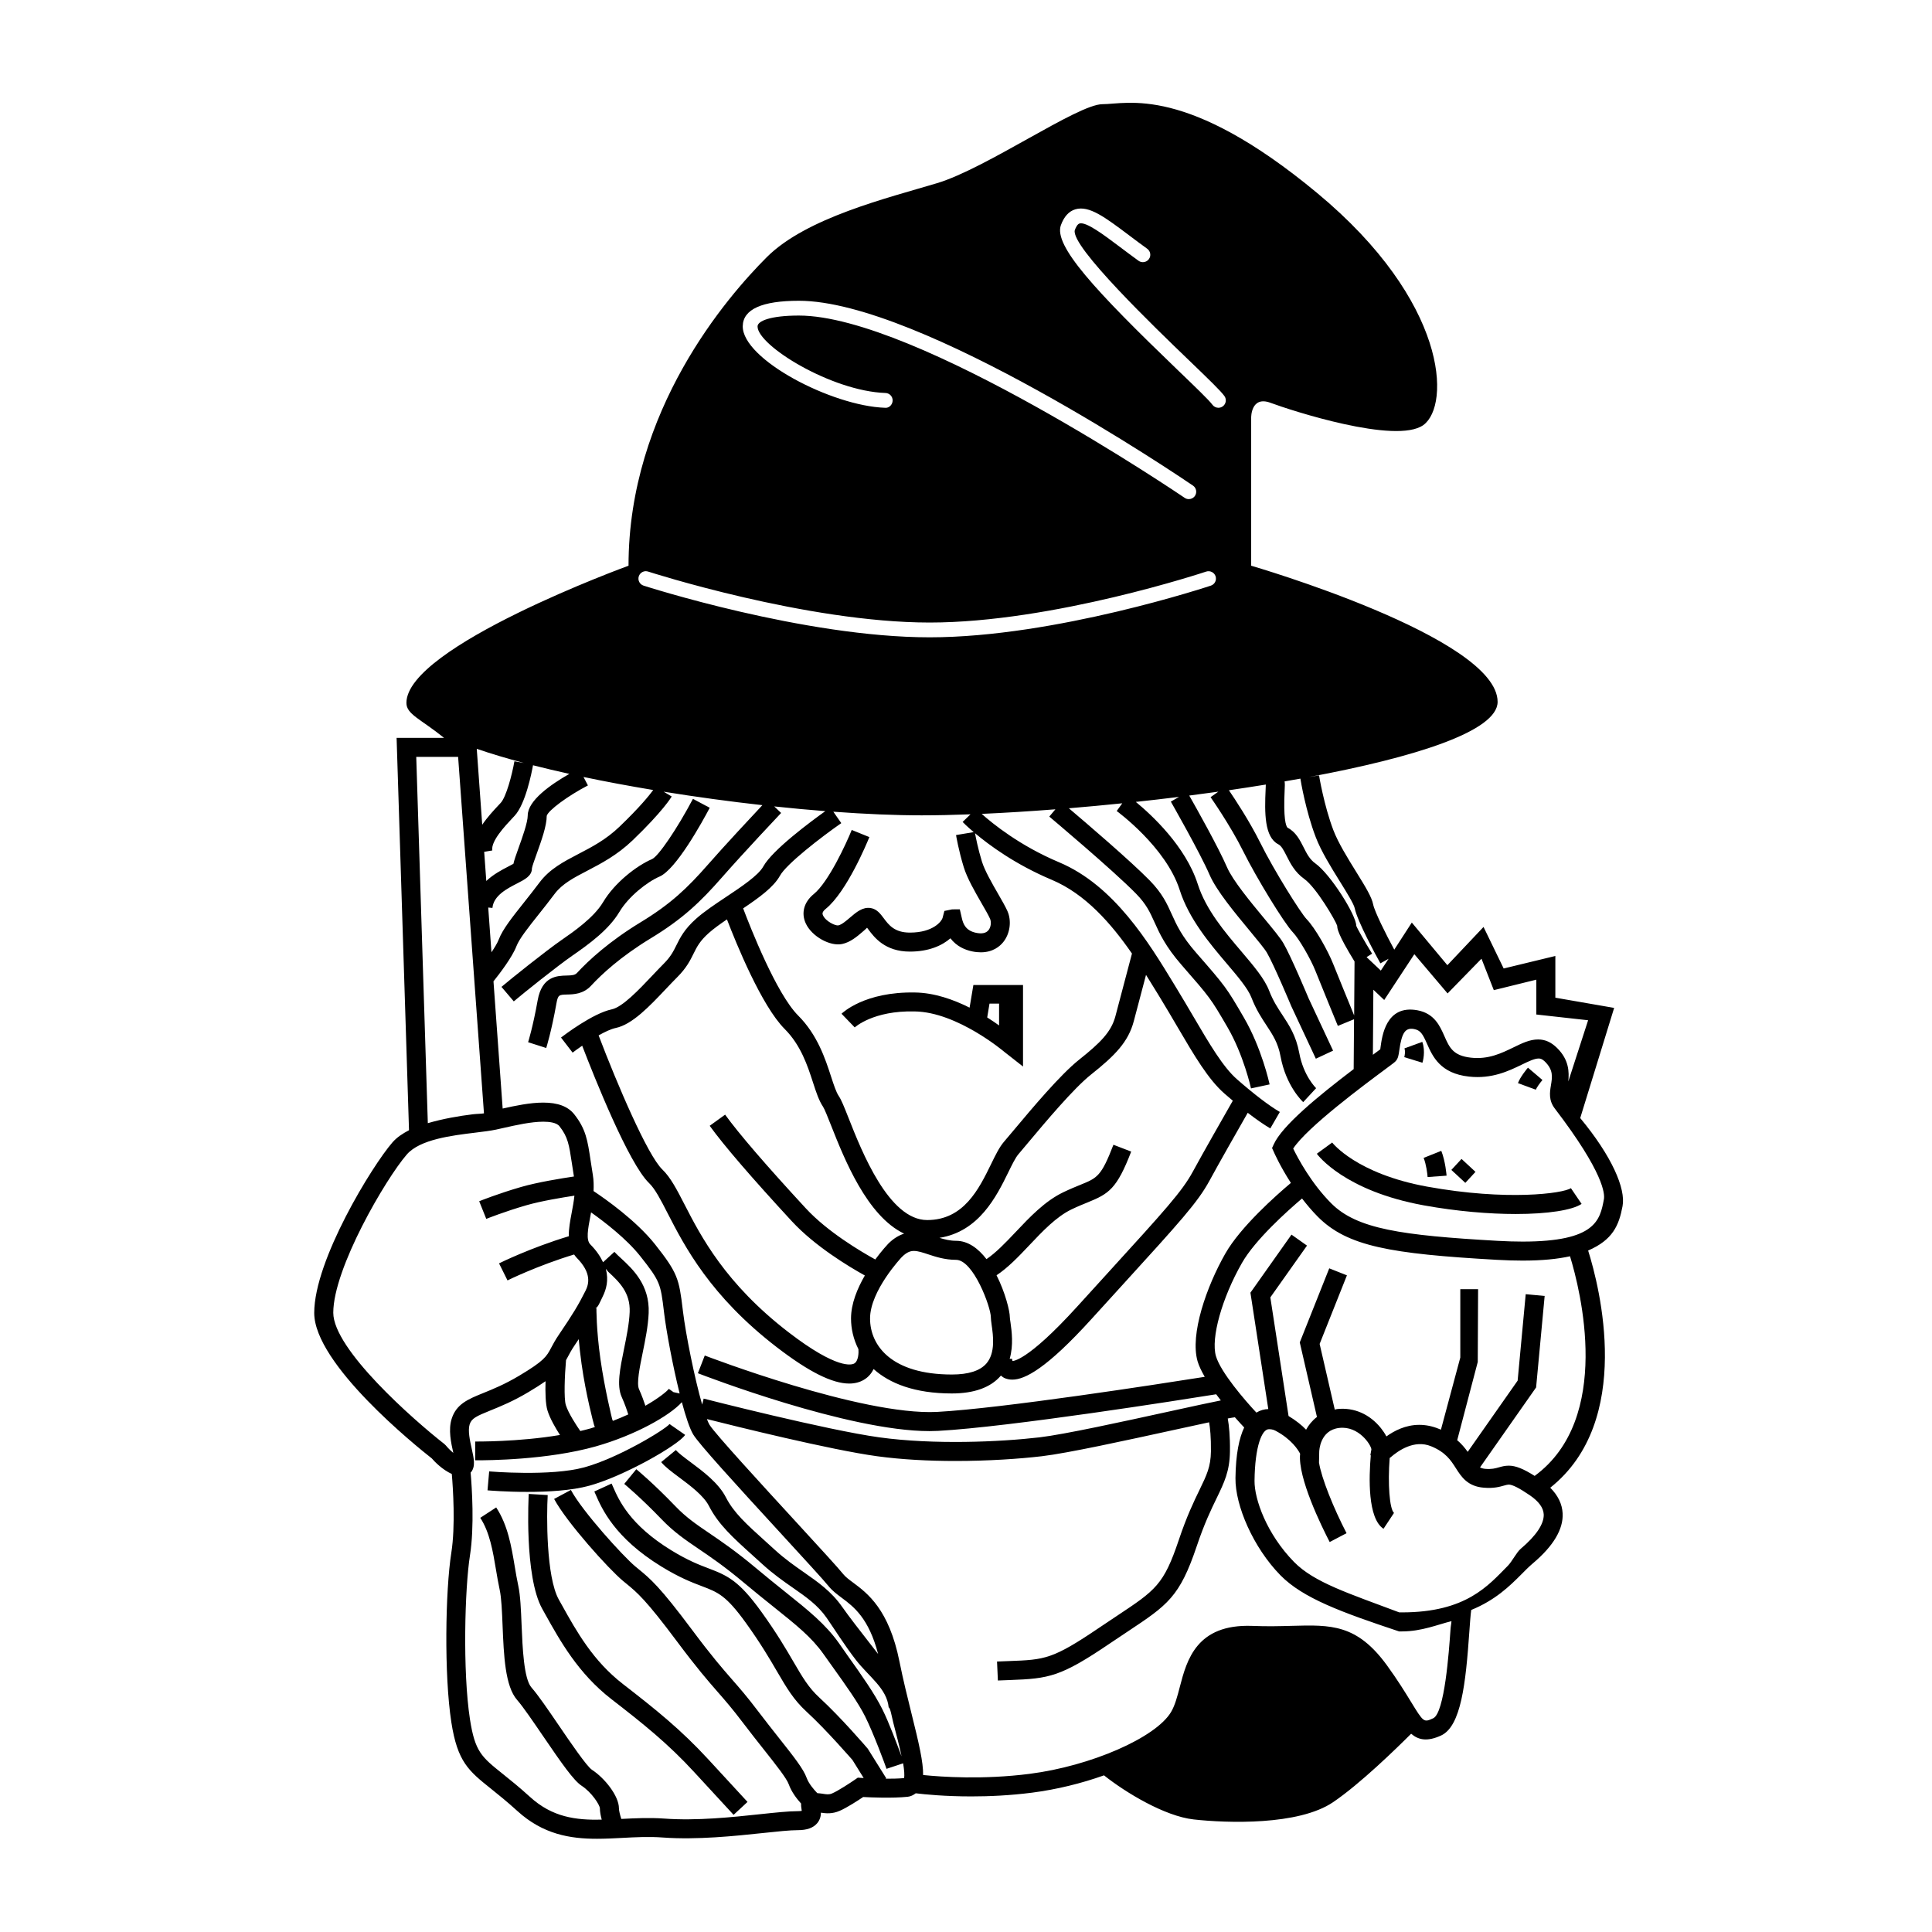 <?xml version="1.0" encoding="UTF-8"?>
<!-- Uploaded to: ICON Repo, www.iconrepo.com, Generator: ICON Repo Mixer Tools -->
<svg fill="#000000" width="800px" height="800px" version="1.1" viewBox="144 144 512 512" xmlns="http://www.w3.org/2000/svg">
 <g>
  <path d="m386.4 412.04c11.309 0.152 23.73 10.691 23.852 10.797l4.859 3.809v-21.613h-13.156l-1.004 6.004c-4.301-2.16-9.355-3.945-14.484-4.016-13.348-0.242-19.207 5.394-19.453 5.633l3.496 3.621c0.051-0.035 4.914-4.516 15.891-4.234zm19.828-2.07h2.539v5.785c-0.926-0.664-1.984-1.387-3.148-2.121z"/>
  <path d="m308.15 385.66c2.398-4.027 7.281-7.914 10.621-9.352 4.414-1.898 11.309-14.438 13.316-18.238l-4.453-2.359c-4.191 7.926-9.164 15.242-10.852 15.965-4.121 1.773-9.895 6.258-12.957 11.402-2.449 4.109-7.824 7.836-11.039 10.055-4.047 2.801-13.355 10.242-15.895 12.402l3.266 3.84c2.488-2.121 11.566-9.383 15.496-12.102 4.59-3.172 9.723-6.949 12.496-11.613z"/>
  <path d="m562.77 440.3h0.004l8.992-29.195-15.582-2.707v-11.055l-13.695 3.316-5.336-11.008-9.582 10.137-9.426-11.301-4.648 7.184c-2.207-4.066-5.211-10.078-5.594-11.992-0.383-1.914-1.875-4.41-4.516-8.656-2.231-3.598-4.758-7.68-6.039-11.043-2.488-6.535-3.773-14.414-3.789-14.488l-2.684 0.434c28.152-5.238 50.008-12.152 50.008-19.926 0-17.109-65.309-36.078-65.309-36.078v-39.242s-0.098-5.883 5.141-3.926c5.234 1.961 33.309 11.117 40.5 5.883 7.195-5.234 6.519-32.703-28.148-61.48-34.66-28.777-50.371-23.543-56.914-23.543-6.539 0-30.746 17.004-43.828 20.93-13.078 3.926-34.668 9.152-45.133 19.625-10.465 10.465-36.625 40.551-36.625 81.754 0 0-58.863 21.418-58.863 36.355 0 3.027 3.719 4.223 9.969 9.262h-12.57l3.289 103.98c-1.688 0.891-3.195 1.859-4.394 3.234-5.332 6.137-20.727 31.16-20.727 45.188 0 13.582 27.086 35.352 31.164 38.555 0.672 0.789 2.75 2.969 5.297 4.125 0.324 3.777 0.992 13.75-0.125 20.852-1.582 10.062-1.941 32.34 0 44.918 1.621 10.539 4.602 12.914 10.52 17.652 1.91 1.531 4.203 3.367 6.984 5.894 6.785 6.184 13.961 7.359 21.094 7.359 2.223 0 4.438-0.117 6.637-0.23 3.527-0.188 7.164-0.383 10.832-0.105 9.062 0.656 19.133-0.406 26.484-1.188 3.844-0.406 7.164-0.762 9.262-0.762 2.414 0 4.09-0.598 5.133-1.828 0.746-0.883 0.984-1.859 1.004-2.805 1.355 0.207 2.988 0.363 4.941-0.48 1.934-0.828 4.871-2.746 6.258-3.672 2.133 0.117 7.703 0.352 11.77-0.059 0.828-0.086 1.527-0.449 2.152-0.926 2.379 0.289 7.738 0.828 14.73 0.828 4.758 0 10.262-0.246 16.086-0.992 6.578-0.848 13.145-2.473 19.078-4.59 5.707 4.543 16.09 10.832 23.766 11.684 8.832 0.984 27.797 1.637 36.953-4.578 7.16-4.856 16.801-14.258 20.676-18.137 1.949 1.676 4.266 2.144 7.914 0.48 5.34-2.43 6.559-13.887 7.508-27.484 0.156-2.203 0.328-4.578 0.5-5.793 6.359-2.594 10.168-6.309 13.238-9.391 1.062-1.078 2.074-2.098 3.133-2.992 5.422-4.586 8.066-9.035 7.856-13.215-0.125-2.481-1.238-4.758-3.281-6.801 22.219-17.668 13.055-53.27 10.039-62.855 6.535-2.832 8.16-6.644 9.117-11.75 0.891-4.668-2.856-13.285-11.219-23.359zm-43.957-43.426 8.812 10.395 8.984-9.203 3.266 8.332 11.27-2.777v9.234l13.723 1.523-5.25 16.219c0.223-2.465 0.246-5.703-2.988-8.883-1.516-1.492-3.102-2.246-5.023-2.246-2.258 0-4.316 1.031-6.578 2.133-3.078 1.484-6.574 3.215-11.203 2.695-4.766-0.52-5.719-2.707-7.059-5.742-1.176-2.656-2.629-5.965-7.098-6.812-8.414-1.57-9.418 6.914-9.824 9.879-0.02 0.16-0.035 0.312-0.055 0.449-0.418 0.312-1.043 0.777-1.824 1.359-0.047 0.035-0.09 0.066-0.137 0.102l0.125-17.242 2.875 2.719zm-37.242 52.391c0.105 0.238 1.664 3.793 4.527 8.219-3.953 3.332-13.324 11.621-17.371 18.715-4.992 8.758-9.422 21.438-7.352 28.57 0.367 1.266 1.078 2.676 1.895 4.106-12.625 1.996-53.691 8.359-70.953 9.297-20.086 1.004-61.133-14.793-61.547-14.949l-1.824 4.695c1.668 0.648 39.75 15.34 61.367 15.34 0.781 0 1.543-0.02 2.273-0.059 19.004-1.027 64.66-8.254 73.711-9.703 0.406 0.555 0.82 1.094 1.238 1.629-2.84 0.562-7.297 1.531-13.562 2.902-12.414 2.719-27.867 6.102-34.484 6.883-10.555 1.234-27.996 1.988-42.438 0.004-13.98-1.926-46.25-10.184-46.57-10.27l-0.406 1.582c-2.012-7.027-4.336-18.57-5.078-24.66l-0.07-0.578c-0.977-8.07-1.309-9.621-7.324-17.215-5.004-6.316-13.238-12.09-16.305-14.125 0.059-1.414 0.051-2.852-0.195-4.324-0.23-1.41-0.418-2.66-0.59-3.789-0.801-5.356-1.238-8.309-4.332-12.234-1.656-2.09-4.344-3.102-8.219-3.102-3.496 0-7.426 0.832-10.75 1.578l-2.434-33.715c1.629-2.031 4.957-6.379 6.082-9.301 0.762-1.984 3.148-4.992 5.918-8.473 1.34-1.684 2.777-3.492 4.211-5.41 1.996-2.66 5.059-4.262 8.613-6.109 3.719-1.941 7.934-4.137 12.043-8.07 8.004-7.672 10.277-11.461 10.367-11.621l-2.144-1.273c8.641 1.391 17.492 2.602 26.172 3.57-2.84 3.027-9.871 10.551-14.484 15.816-5.375 6.125-9.793 10.363-17.73 15.184-8.434 5.125-13.84 10.141-16.895 13.441-0.555 0.598-1.238 0.676-2.785 0.711-2.438 0.059-6.519 0.156-7.656 6.543-1.258 7.074-2.523 11.082-2.535 11.125l4.797 1.535c0.055-0.172 1.375-4.332 2.699-11.773 0.418-2.336 0.691-2.344 2.816-2.398 1.719-0.039 4.309-0.105 6.363-2.328 2.832-3.066 7.875-7.738 15.809-12.559 8.488-5.152 13.191-9.656 18.898-16.168 5.789-6.602 15.566-16.965 15.668-17.062l-1.832-1.734c4.602 0.488 9.133 0.91 13.543 1.254-3.809 2.727-14.016 10.273-16.434 14.664-1.316 2.383-5.879 5.422-9.906 8.102-2.82 1.879-5.738 3.82-7.875 5.723-3.141 2.785-4.254 5.039-5.238 7.031-0.812 1.637-1.512 3.047-3.371 4.914-0.961 0.961-1.988 2.047-3.043 3.164-3.508 3.707-7.875 8.328-10.73 8.926-4.996 1.047-12.594 6.82-13.445 7.473l3.074 3.996c0.574-0.441 1.48-1.102 2.539-1.828 3.269 8.5 12.332 31.227 17.738 36.414 1.582 1.523 3.059 4.387 4.926 8.027 4.484 8.711 11.254 21.887 28.949 35.488 8.398 6.457 14.629 9.598 19.148 9.598 1.465 0 2.754-0.328 3.879-0.988 1.215-0.711 2.031-1.734 2.594-2.856 4.219 3.805 10.883 6.469 20.715 6.469 5.91 0 10.27-1.57 12.949-4.66 0.023-0.023 0.035-0.055 0.059-0.082 0.324 0.25 0.621 0.523 1.043 0.695 0.559 0.227 1.203 0.383 1.984 0.383 3.332 0 9.07-2.938 20.984-16.062l8.191-9.004c15.324-16.828 19.949-21.906 23.059-27.617 2.527-4.66 7.652-13.652 10.156-18.035 2.246 1.734 4.281 3.148 5.984 4.141l2.527-4.359c-2.832-1.641-6.867-4.727-11.375-8.676-3.688-3.234-7.309-9.402-11.496-16.539-1.367-2.328-2.812-4.785-4.363-7.332l-0.797-1.316c-6.711-11.043-15.895-26.168-30.461-32.301-10.402-4.379-17.613-10.23-20.52-12.832 6.106-0.266 12.68-0.676 19.531-1.211l-1.621 1.93c0.168 0.141 16.871 14.176 22.988 20.426 2.734 2.797 3.684 4.898 4.887 7.559 1.359 3.008 2.898 6.418 7.18 11.332 7.688 8.816 7.688 8.816 12.148 16.465 4.309 7.391 6.238 16.164 6.254 16.254l4.934-1.062c-0.086-0.387-2.106-9.621-6.832-17.73-4.648-7.984-4.766-8.141-12.699-17.234-3.793-4.348-5.113-7.266-6.387-10.086-1.293-2.867-2.516-5.578-5.875-9.012-5.09-5.188-16.762-15.176-21.41-19.113 4.629-0.383 9.367-0.828 14.156-1.32l-1.477 2.047c0.125 0.098 13.062 9.551 16.691 20.918 2.465 7.727 8.047 14.293 12.523 19.566 2.863 3.367 5.566 6.551 6.488 8.949 1.215 3.164 2.699 5.41 4.012 7.402 1.637 2.484 3.055 4.637 3.707 8.207 1.445 7.848 5.82 11.934 6.004 12.102l3.422-3.699c-0.035-0.031-3.344-3.215-4.469-9.32-0.848-4.574-2.684-7.367-4.465-10.066-1.223-1.855-2.492-3.777-3.512-6.434-1.23-3.195-4.07-6.535-7.352-10.398-4.414-5.188-9.41-11.07-11.566-17.84-3.215-10.062-12.273-18.391-16.418-21.805 3.805-0.406 7.633-0.855 11.453-1.328l-2.176 1.25c0.074 0.133 7.75 13.566 10.281 19.422 1.789 4.141 6.656 10.016 10.566 14.73 2.051 2.481 3.988 4.816 4.613 5.883 1.855 3.184 6.348 13.914 6.434 14.117l6.539 13.984 4.566-2.137-6.5-13.895c-0.188-0.453-4.664-11.145-6.688-14.609-0.832-1.426-2.711-3.691-5.09-6.566-3.512-4.231-8.312-10.031-9.82-13.512-2.281-5.281-8.223-15.855-10.02-19.02 2.586-0.332 5.152-0.676 7.715-1.031l-2.066 1.461c0.051 0.07 5.215 7.418 8.656 14.344 3.523 7.094 10.906 19.141 13.176 21.488 1.566 1.621 4.711 7.019 6.004 10.312 1.309 3.324 5.898 14.473 5.898 14.473l4.289-1.77-0.098 13.215c-9.812 7.453-18.969 15.078-21.164 19.906l-0.465 1.012zm-183.78 73.973c-0.973-1.379-3.18-4.746-3.844-6.887-0.543-1.77-0.301-7.836 0.055-11.898 0.16-0.293 0.328-0.586 0.492-0.902 0.441-0.836 0.953-1.805 1.809-3.059 0.406-0.598 0.707-1.062 1.066-1.602 0.168 1.879 0.398 4.051 0.75 6.559 1.164 8.266 3.16 15.648 3.32 16.203l0.203 0.527c-0.387 0.117-0.734 0.246-1.137 0.363-0.879 0.246-1.793 0.477-2.715 0.695zm8.621-2.688-0.18-0.465c-0.02-0.074-1.996-8.02-3.117-15.961-1.113-7.879-1.055-13.445-1.055-13.445h-0.309c0.656 0 1.281-1.703 1.918-2.973 1.008-2.016 1.668-4.387 0.887-7.441 0.23 0.215 0.418 0.57 0.66 0.797 2.883 2.664 5.859 5.496 5.652 10.637-0.125 3.047-0.82 6.484-1.492 9.77-1.062 5.184-1.98 9.688-0.641 12.695 0.867 1.945 1.414 3.562 1.758 4.672-1.266 0.582-2.621 1.156-4.082 1.715zm8.621-4.012c-0.395-1.199-0.922-2.664-1.691-4.402-0.684-1.543 0.195-5.836 0.969-9.621 0.68-3.316 1.449-7.074 1.594-10.535 0.309-7.461-4.246-11.672-7.262-14.465-0.672-0.613-1.293-1.188-1.82-1.762l-3.008 2.754c-0.707-1.523-1.762-3.102-3.379-4.734-1.168-1.18-0.629-4.051 0-7.371 0.066-0.359 0.133-0.742 0.203-1.109 3.606 2.559 9.402 7.008 13.043 11.609 5.305 6.695 5.375 7.301 6.273 14.695l0.07 0.578c0.527 4.367 2.203 13.539 4.086 21.113l-1.633-0.359-1.23-0.871c-0.457 0.629-2.594 2.418-6.215 4.481zm-42.16-139.07-0.559-7.727 2.152-0.359c-0.414-2.465 3.375-6.488 5.41-8.652l0.488-0.52c2.902-3.109 4.527-11.406 4.891-13.406 3.078 0.785 6.293 1.547 9.629 2.281-4.957 2.828-11.027 7.082-11.027 11.008 0 1.848-1.441 5.863-2.394 8.516-0.73 2.035-1.195 3.344-1.402 4.312-0.371 0.211-0.918 0.492-1.352 0.715-1.691 0.875-3.957 2.059-5.836 3.832zm129.17-12.949-4.68 0.781c0.023 0.168 0.695 4.141 2.039 8.504 0.91 2.957 2.949 6.484 4.742 9.598 0.934 1.617 1.773 3.062 2.231 4.09 0.344 0.777 0.289 2.144-0.418 3.019-0.637 0.785-1.754 1.023-3.301 0.691-2.68-0.562-3.406-2.289-3.758-3.894l-0.539-2.332-2.047 0.016-2.039 0.418-0.488 1.863c-0.203 0.77-2.367 3.875-8.652 3.875-4.086 0-5.602-2.023-6.941-3.812-0.887-1.188-1.809-2.418-3.43-2.691-2.133-0.352-3.828 1.094-5.465 2.492-1.047 0.898-2.227 1.91-3.144 2.102-0.742 0.145-3.336-1.055-4.051-2.664-0.145-0.332-0.367-0.832 0.75-1.738 5.57-4.527 10.941-17.527 11.539-19l-4.672-1.891c-1.477 3.652-6.168 13.824-10.047 16.977-2.641 2.144-3.426 5.09-2.098 7.871 1.617 3.394 6.394 6.047 9.602 5.375 2.18-0.457 3.961-1.984 5.391-3.211 0.402-0.348 0.953-0.816 1.215-1.102 0.125 0.16 0.258 0.336 0.371 0.492 1.527 2.039 4.367 5.836 10.977 5.836 4.996 0 8.523-1.586 10.742-3.523 1.629 2.137 3.859 3.074 5.742 3.465 0.84 0.176 1.605 0.25 2.309 0.25 3.211 0 5.059-1.605 5.945-2.707 1.809-2.238 2.266-5.621 1.109-8.23-0.508-1.145-1.43-2.754-2.473-4.566-1.578-2.734-3.547-6.152-4.289-8.559-1.031-3.356-1.641-6.508-1.824-7.5 3.789 3.184 10.727 8.305 20.344 12.352 8.914 3.75 15.754 11.602 21.246 19.539l-4.387 16.605c-1.109 4.176-3.977 7.031-9.598 11.504-5.027 4.004-12.453 12.867-17.367 18.73l-2.602 3.082c-1.188 1.391-2.207 3.465-3.371 5.856-3.234 6.613-7.254 14.848-16.953 14.848-10.148 0-17.332-18.188-20.781-26.93-1.266-3.211-1.961-4.926-2.637-5.93-0.707-1.047-1.328-2.973-2.055-5.195-1.512-4.644-3.582-11.02-8.715-16.148-5.754-5.754-12.656-23.316-14.574-28.395 4.258-2.863 8.09-5.633 9.77-8.68 1.699-3.078 10.855-10.168 16.238-13.91l-2.109-3.027c8.445 0.621 16.41 0.961 23.426 0.961 3.93 0 8.293-0.098 12.93-0.273l-2.09 2.023c0.113 0.141 1.18 1.195 2.938 2.695zm-31.641 140.81c-0.629 0.379-4.445 1.715-17.418-8.258-16.797-12.918-23.262-25.488-27.539-33.801-2.086-4.051-3.734-7.246-5.918-9.344-3.941-3.785-11.965-22.609-16.887-35.535 1.664-0.938 3.289-1.703 4.523-1.965 4.402-0.922 8.957-5.742 13.359-10.398 1.023-1.078 2.012-2.125 2.949-3.059 2.449-2.445 3.445-4.457 4.324-6.238 0.891-1.805 1.668-3.367 4.07-5.5 1.281-1.137 2.988-2.359 4.785-3.582 2.481 6.449 9.195 22.949 15.312 29.059 4.277 4.281 6.062 9.754 7.488 14.148 0.84 2.586 1.566 4.816 2.672 6.449 0.398 0.594 1.273 2.816 2.125 4.961 3.488 8.82 9.5 23.98 19.352 28.66-1.465 0.48-2.863 1.328-4.207 2.676-0.156 0.16-1.652 1.758-3.438 4.172-3.84-2.117-12.664-7.336-18.398-13.547-10.531-11.41-17.73-19.766-21.391-24.832l-4.086 2.953c3.777 5.231 11.109 13.742 21.77 25.297 6.102 6.609 15.086 12.012 19.348 14.375-1.969 3.406-3.664 7.43-3.664 11.391 0 2.684 0.621 5.496 1.965 8.137 0.086 0.973-0.008 3.148-1.098 3.781zm4.172-11.918c0-7.379 8.375-16.238 8.418-16.281 1.426-1.426 2.422-1.617 3.211-1.617 1.062 0 2.312 0.414 3.762 0.891 1.98 0.656 4.445 1.465 7.391 1.465 4.621 0 9.23 12.555 9.23 15.199 0 0.469 0.09 1.188 0.215 2.086 0.395 2.754 1.047 7.367-1.395 10.184-1.684 1.941-4.762 2.922-9.145 2.922-15.996-0.004-21.688-7.668-21.688-14.848zm37.211 1.027c-0.086-0.594-0.168-1.066-0.168-1.375 0-1.617-1.203-6.523-3.523-11.105 2.992-1.98 5.758-4.852 8.641-7.906 3.531-3.738 7.188-7.609 11.23-9.551 1.691-0.812 3.098-1.379 4.301-1.867 5.57-2.266 7.699-3.551 11.512-13.453l-4.707-1.809c-3.223 8.363-4.277 8.793-8.707 10.594-1.285 0.523-2.785 1.133-4.59 2-4.883 2.344-8.855 6.555-12.699 10.625-2.644 2.797-5.164 5.414-7.648 7.09-2.156-2.801-4.848-4.856-8.074-4.856-1.586 0-3.008-0.367-4.383-0.785 10.453-1.652 15.094-10.934 18.223-17.332 0.973-1.996 1.898-3.883 2.672-4.793l2.629-3.125c4.492-5.359 12.012-14.34 16.641-18.02 6.375-5.062 9.875-8.641 11.336-14.16l3.238-12.258c1.102 1.754 2.168 3.477 3.148 5.094l0.801 1.32c1.535 2.523 2.969 4.957 4.316 7.266 4.59 7.824 8.223 14.008 12.52 17.773 0.766 0.672 1.484 1.27 2.215 1.891-2.312 4.047-7.926 13.879-10.621 18.844-2.816 5.184-7.344 10.16-22.359 26.641l-8.195 9.008c-13.652 15.035-17.23 14.414-17.195 14.504-0.066-0.098-0.125-0.383-0.125-0.578l-0.637-0.016c1.039-3.59 0.543-7.324 0.211-9.66zm80.875-128.65c1.449 3.812 4.121 8.113 6.481 11.906 1.621 2.613 3.648 5.871 3.871 6.984 0.695 3.477 5.789 12.785 6.805 14.617l2.18-1.211-2.062 3.133-3.777-3.566 1.465-0.918c-1.855-2.977-4-6.781-4.203-7.394 0-2.812-6.82-13.668-10.867-16.547-1.473-1.047-2.254-2.59-3.078-4.227-0.969-1.926-2.07-4.109-4.277-5.223-0.438-0.484-1.117-2.43-0.75-9.992 0.051-0.996 0.082-1.707-0.016-2.273 1.406-0.242 2.805-0.484 4.188-0.73 0.086 0.574 1.398 8.52 4.043 15.441zm-10.73-14.258-0.25 0.031c0.082-0.016 0.168-0.023 0.246-0.039zm-2.477 0.387c0 0.25-0.02 0.656-0.047 1.203-0.309 6.363-0.301 12.727 3.332 14.605 0.852 0.438 1.402 1.473 2.231 3.117 0.961 1.914 2.172 4.301 4.66 6.07 3.203 2.277 8.352 11.133 8.746 12.434 0 0.609 0.039 2.066 4.59 9.457l-0.102 14.293c-1.066-2.602-4.414-10.762-5.512-13.531-1.426-3.633-4.828-9.648-7.07-11.965-1.602-1.664-8.676-12.965-12.281-20.227-2.891-5.812-6.758-11.648-8.328-13.949 3.305-0.484 6.562-0.988 9.781-1.508zm-54.301-148.26c0.828-2.266 2.117-3.68 3.828-4.188 3.641-1.082 7.875 2.106 14.281 6.922 1.48 1.113 3.066 2.312 4.766 3.535 0.875 0.637 1.078 1.863 0.438 2.742-0.641 0.875-1.863 1.074-2.742 0.438-1.719-1.246-3.324-2.453-4.828-3.582-4.457-3.356-9.059-6.812-10.809-6.297-0.57 0.168-0.996 1.055-1.254 1.762-1.164 4.277 21.512 26.082 30.047 34.289 5.644 5.43 8.637 8.324 9.609 9.684 0.629 0.883 0.422 2.106-0.457 2.734-0.348 0.246-0.746 0.367-1.145 0.367-0.609 0-1.215-0.289-1.598-0.82-0.801-1.125-4.66-4.836-9.133-9.133-22.109-21.258-32.977-33.047-31.004-38.453zm-69.449 20.047c32.277 0 101.51 46.984 104.45 48.984 0.891 0.609 1.125 1.832 0.516 2.727-0.379 0.559-0.996 0.855-1.621 0.855-0.383 0-0.766-0.109-1.109-0.344-0.707-0.484-71.152-48.301-102.23-48.301-7.531 0-10.926 1.438-10.949 2.856-0.086 5.055 19.59 17.184 33.902 17.664 1.082 0.035 1.93 0.941 1.895 2.023-0.035 1.09-0.969 2.023-2.023 1.895-14.113-0.473-37.848-12.852-37.699-21.648 0.082-4.449 5.082-6.711 14.879-6.711zm-42.418 73.023c0.336-1.031 1.441-1.598 2.473-1.258 0.418 0.137 41.957 13.508 74.609 13.508 32.648 0 72.883-13.367 73.285-13.504 1.023-0.336 2.141 0.211 2.484 1.234 0.344 1.027-0.207 2.141-1.234 2.484-0.406 0.137-41.238 13.703-74.535 13.703-33.281 0-75.395-13.562-75.816-13.699-1.035-0.332-1.598-1.438-1.266-2.469zm3.824 56.633c-1.027 1.402-3.594 4.594-8.934 9.715-3.582 3.438-7.297 5.367-10.883 7.234-3.93 2.047-7.637 3.981-10.316 7.559-1.406 1.879-2.812 3.648-4.121 5.297-3.148 3.965-5.637 7.094-6.68 9.801-0.348 0.906-1.082 2.133-1.934 3.402l-0.855-11.863 1.113 0.105c0.309-3.285 3.894-5.129 6.516-6.473 2.121-1.09 3.961-2.031 3.953-4.031 0.066-0.516 0.742-2.402 1.238-3.777 1.258-3.512 2.691-7.496 2.68-10.113 0.371-1.441 5.57-5.285 10.918-8.07l-1.168-2.238c5.914 1.238 12.121 2.394 18.473 3.453zm-34.266-7.168-2.519-0.441c-0.641 3.641-2.191 9.473-3.641 11.027l-0.473 0.504c-1.375 1.461-3.059 3.281-4.418 5.281l-1.449-20.117c3.75 1.285 7.953 2.543 12.5 3.746zm-28.535-1.609h11.098l6.848 94.469c-0.91 0.133-1.898 0.117-2.973 0.246-3.621 0.438-7.93 1.184-11.906 2.352zm7.867 182.5-0.414-0.406c-8.188-6.398-29.441-25.109-29.441-34.789 0-11.723 13.871-35.473 19.492-41.945 3.473-4 11.914-5.023 18.078-5.773 2.172-0.266 4.102-0.504 5.566-0.816l2.047-0.457c3.234-0.73 7.254-1.637 10.48-1.637 1.516 0 3.481 0.207 4.266 1.188 2.262 2.863 2.562 4.914 3.305 9.848 0.152 1.031 0.332 2.211 0.539 3.488-3.266 0.484-9.574 1.5-13.98 2.769-5.977 1.723-10.918 3.699-11.125 3.785l1.875 4.676c0.051-0.02 4.934-1.969 10.652-3.617 3.84-1.109 9.43-2.035 12.707-2.535-0.16 1.547-0.453 3.102-0.742 4.629-0.387 2.066-0.777 4.16-0.75 6.125-10.062 3.039-18.133 7.012-18.48 7.188l2.242 4.516c0.082-0.047 8.027-3.953 17.652-6.867 0.215 0.301 0.422 0.605 0.699 0.883 3.984 4.027 3.234 6.922 2.316 8.746-1.859 3.715-3.367 6.203-7.023 11.586-0.988 1.449-1.582 2.574-2.098 3.543-1.203 2.273-1.809 3.414-8.52 7.41-3.797 2.258-6.918 3.523-9.418 4.535-4.004 1.621-7.176 2.902-8.41 6.852-0.918 2.91-0.168 6.297 0.438 9.023-0.762-0.629-1.477-1.355-1.953-1.945zm121.4 88.133c-1.512 0.133-3.246 0.168-4.898 0.16l0.188-0.117-4.898-7.836c-0.289-0.332-7.082-8.273-12.809-13.527-2.867-2.625-4.453-5.352-6.863-9.473-1.988-3.41-4.465-7.648-8.531-13.289-5.871-8.137-8.82-9.543-13.961-11.492-2.562-0.973-5.473-2.082-9.914-4.801-11.039-6.777-13.887-13.297-15.418-16.797l-0.395-0.883-4.578 2.098 0.352 0.797c1.629 3.723 5.008 11.477 17.398 19.074 4.84 2.973 8.121 4.223 10.758 5.223 4.266 1.617 6.402 2.434 11.656 9.723 3.926 5.453 6.332 9.574 8.266 12.887 2.543 4.352 4.383 7.5 7.805 10.641 5.422 4.973 12.121 12.785 12.16 12.785l2.988 4.805c-0.387-0.02-0.672-0.039-0.68-0.039l-0.875-0.059-0.727 0.504c-1.125 0.777-4.414 2.957-6.098 3.68-0.797 0.336-1.406 0.262-2.606 0.059-0.418-0.07-0.867-0.09-1.301-0.137-0.887-0.906-2.277-2.527-2.828-4.051-0.84-2.367-3.43-5.633-7.344-10.578-1.676-2.121-3.57-4.516-5.582-7.164-2.84-3.75-4.781-5.977-6.836-8.324-2.644-3.031-5.375-6.16-10.535-13.07-8.656-11.602-11.133-13.633-14.273-16.207l-0.867-0.715c-3.133-2.613-13.969-14.508-17.039-20.238l-4.445 2.383c3.332 6.203 14.426 18.535 18.258 21.723l0.898 0.734c2.871 2.359 5.141 4.223 13.426 15.324 5.269 7.062 8.195 10.414 10.777 13.371 1.996 2.281 3.879 4.445 6.613 8.055 2.035 2.68 3.949 5.098 5.648 7.246 3.215 4.062 5.984 7.566 6.555 9.145 0.742 2.082 2.168 3.894 3.281 5.125-0.035 0.562 0.047 1.098 0.117 1.527 0.016 0.109 0.039 0.266 0.059 0.402-0.223 0.047-0.574 0.086-1.09 0.086-2.363 0-5.805 0.363-9.789 0.785-7.559 0.812-16.969 1.809-25.59 1.176-3.941-0.281-7.707-0.086-11.359 0.098-0.336-1.059-0.625-2.172-0.625-2.812 0-3.269-3.762-8.004-7.144-10.207-1.387-0.906-5.859-7.461-8.816-11.809-2.797-4.098-5.43-7.965-7.231-10.016-2.019-2.312-2.359-10.555-2.606-16.566-0.168-4.004-0.316-7.793-0.875-10.375-0.363-1.668-0.648-3.391-0.941-5.129-0.898-5.371-1.824-10.922-4.914-15.637l-4.219 2.754c2.508 3.836 3.344 8.852 4.156 13.707 0.309 1.82 0.609 3.629 0.988 5.371 0.469 2.152 0.613 5.723 0.766 9.5 0.324 7.879 0.656 16.035 3.848 19.68 1.594 1.82 4.266 5.75 6.856 9.543 4.977 7.301 8.152 11.836 10.227 13.191 2.644 1.723 4.793 5.012 4.856 5.984 0 0.926 0.223 1.996 0.488 3.012-6.883 0.145-13.078-0.629-19.004-6.027-2.875-2.613-5.25-4.516-7.227-6.098-5.656-4.527-7.359-5.898-8.691-14.496-1.961-12.723-1.367-34.742 0-43.367 1.211-7.684 0.523-17.98 0.176-22.012 0.035-0.035 0.086-0.051 0.117-0.09 1.223-1.527 0.762-3.594 0.18-6.203-0.48-2.144-1.066-4.812-0.555-6.453 0.5-1.598 1.805-2.195 5.492-3.688 2.66-1.078 5.977-2.418 10.098-4.875 1.863-1.109 3.332-2.047 4.523-2.883-0.086 2.934-0.016 6.055 0.52 7.777 0.656 2.121 2.156 4.691 3.305 6.473-11.16 1.883-22.324 1.719-22.465 1.734v4.977h0.414c2.82 0 18.75-0.074 31.543-3.688 10.379-2.941 19.594-8.125 22.809-11.719 1.02 3.805 2.07 7.004 3.019 8.574 1.523 2.508 10.676 12.555 23.441 26.453 5.777 6.293 11.238 12.242 12.383 13.684 0.984 1.234 2.223 2.16 3.535 3.144 3.231 2.398 7.152 5.406 9.637 14.887-0.59-0.762-1.184-1.527-1.863-2.398-2.918-3.742-5.934-7.613-7.648-10.07-2.856-4.098-6.438-6.602-10.227-9.238-2.434-1.703-4.949-3.457-7.496-5.777l-2.594-2.352c-5.074-4.574-8.422-7.602-10.516-11.684-1.949-3.812-6.07-6.879-9.375-9.34-1.656-1.23-3.219-2.398-3.879-3.199l-3.894 3.199c1.047 1.281 2.769 2.559 4.766 4.047 2.887 2.152 6.484 4.82 7.894 7.586 2.516 4.914 6.34 8.359 11.629 13.129l2.574 2.332c2.793 2.551 5.562 4.484 8.012 6.191 3.562 2.484 6.637 4.629 8.977 7.996 1.789 2.57 4.848 7.43 7.809 11.227 3.43 4.398 8.141 7.473 8.629 12.512h0.004c0.406 0 0.816 2.445 1.203 4 0.766 3.078 1.617 6.039 2.207 8.969-1.16-3.102-3.344-9.004-5.129-12.559-2.004-4.016-5.32-8.766-9.148-14.125l-2.328-3.332c-3.551-5.012-8.031-8.621-14.223-13.566-2.344-1.875-4.961-3.981-7.91-6.449-5.168-4.328-9.082-6.992-12.227-9.129-3.422-2.324-6.121-4.16-8.984-7.144-5.824-6.07-10.168-9.648-10.348-9.801l-3.195 3.894c0.039 0.035 4.301 3.547 9.906 9.383 3.231 3.371 6.273 5.43 9.789 7.824 3.211 2.18 6.848 4.648 11.82 8.812 2.988 2.504 5.633 4.621 8 6.516 6.09 4.867 10.117 8.082 13.254 12.516l2.344 3.285c3.707 5.188 6.914 9.672 8.742 13.332 2.188 4.367 5.305 12.801 5.648 13.84l4.402-1.461c0.289 1.75 0.414 3.168 0.238 3.922zm144.8-39.102c-0.379 5.406-1.531 21.859-4.57 23.246-2.504 1.133-2.5 1.16-5.953-4.481-1.457-2.379-3.445-5.621-6.281-9.527-7.965-10.953-14.832-10.781-25.234-10.488-3.043 0.082-6.508 0.18-10.488 0.012-14.777-0.543-17.336 9.074-19.18 16.137-0.664 2.555-1.293 4.961-2.352 6.723-4.082 6.785-21.234 14.27-37.457 16.348-12.348 1.586-23.422 0.805-28.227 0.312 0.051-3.406-1.117-8.418-3.023-16.07-1.066-4.301-2.258-9.074-3.246-14.008-2.766-13.84-8.5-18.102-12.289-20.918-1.09-0.805-2.023-1.508-2.594-2.223-1.254-1.582-6.273-7.043-12.621-13.961-8.551-9.309-21.469-23.371-22.844-25.645-0.211-0.348-0.441-0.883-0.684-1.508 7.441 1.879 32.695 8.148 45.047 9.844 6.629 0.91 13.871 1.266 20.816 1.266 8.66 0 16.867-0.551 22.887-1.258 6.863-0.805 22.449-4.219 34.969-6.957 3.371-0.734 6.629-1.449 9.371-2.035 0.262 1.484 0.527 3.926 0.484 7.699-0.055 4.082-1.102 6.242-3.008 10.176-1.516 3.129-3.402 7.019-5.516 13.332-3.988 11.859-6.117 13.273-16.344 20.062-1.406 0.934-2.953 1.961-4.664 3.117-12.473 8.457-14.453 8.531-23.965 8.887l-3.188 0.125 0.227 5.027 3.148-0.121c10.465-0.387 13.438-0.82 26.602-9.75 1.699-1.152 3.234-2.172 4.629-3.094 10.594-7.031 13.789-9.152 18.328-22.656 2.016-6.004 3.824-9.738 5.281-12.73 1.996-4.125 3.441-7.109 3.508-12.305 0.051-4.109-0.242-6.922-0.578-8.781 0.816-0.156 1.473-0.273 1.832-0.312l-0.012-0.082c1.203 1.359 2.121 2.344 2.535 2.777-1.316 2.785-2.238 6.977-2.312 13.43-0.086 7.273 4.707 18.367 11.898 25.719 6.023 6.148 16.352 9.855 31.457 14.895h0.777c5.211 0 9.473-1.828 13.113-2.715-0.086 1.051-0.176 0.992-0.281 2.492zm18.641-21.68c-1.16 0.984-2.277 3.359-3.457 4.543-5.148 5.184-10.992 12.32-28.012 12.32h-0.73c-13.375-5.039-22.551-7.914-27.891-13.371-7.266-7.422-10.52-16.656-10.465-21.508 0.105-9.219 1.984-13.664 3.789-13.664 0.465 0 1.062 0.031 1.734 0.383 4.254 2.242 6.035 5.09 6.559 6.109-0.672 6.348 5.715 19.324 7.836 23.406l4.469-2.344c-3.41-6.574-6.66-14.59-7.301-18.723l0.059-2.875c0.004-0.23 0.176-5.703 5.289-6.293 5.199-0.609 8.465 4.535 8.535 5.688l-0.266 1.484 0.105 0.125c-0.504 5.769-0.852 16.676 3.371 19.426l2.781-4.203c-1.188-1.055-1.676-7.766-1.145-14.551 0.102-0.086 0.195-0.141 0.301-0.23 1.875-1.617 6.168-4.746 10.707-2.871 3.844 1.586 5.199 3.715 6.516 5.773 1.449 2.277 3.094 4.863 7.43 5.195 2.66 0.227 4.238-0.25 5.352-0.562 0.598-0.168 0.934-0.258 1.254-0.258 0.973 0 2.805 0.934 5.594 2.84 2.348 1.605 3.582 3.301 3.668 5.031 0.117 2.516-1.984 5.664-6.082 9.129zm3.68-19.305c-2.973-1.883-5.023-2.715-6.867-2.715-1.039 0-1.875 0.238-2.621 0.449-0.973 0.277-1.91 0.535-3.598 0.395-0.586-0.047-1.008-0.188-1.391-0.383l14.863-21.191 2.266-24.242-5.019-0.473-2.141 22.914-13.234 18.871c-0.727-1.023-1.621-2.117-2.863-3.168l0.098 0.023 5.43-20.68 0.09-19.281h-4.715v18.113l-5.133 19.113c-0.172-0.074-0.398-0.16-0.578-0.23-1.684-0.699-3.445-1.047-5.164-1.047-3.668 0-6.672 1.605-8.711 3.066-0.418-0.797-0.938-1.551-1.449-2.195-2.934-3.664-7.106-5.559-11.633-5.055-0.223 0.023-0.387 0.109-0.598 0.145l-4.012-17.406 7.231-18.172-4.684-1.859-7.812 19.629 4.551 19.758c-1.25 0.957-2.203 2.137-2.875 3.375-1.137-1.211-2.734-2.465-4.648-3.629l-4.828-31.434 9.715-13.723-4.109-2.91-10.883 15.387 4.734 30.844c-1.039 0.02-2.109 0.297-3.152 0.934-3.031-3.231-9.473-10.691-10.723-14.977-1.379-4.75 1.578-15.355 6.887-24.668 3.516-6.172 12.035-13.789 15.93-17.098 1.254 1.621 2.625 3.266 4.18 4.832 7.824 7.859 19.219 9.824 47.422 11.422 2.484 0.141 4.762 0.207 6.852 0.207 5.168 0 9.262-0.418 12.566-1.148 2.738 8.93 11.383 42.996-9.371 58.207zm18.359-73.348c-1.039 5.531-2.117 11.25-21.555 11.25-2.004 0-4.188-0.066-6.57-0.195-25.59-1.449-37.379-3.148-44.141-9.945-5.34-5.359-8.832-11.945-10.082-14.508 3.703-5.68 19.02-17.027 24.242-20.902 2.344-1.734 2.648-1.969 2.938-2.289 0.648-0.734 0.762-1.582 0.945-2.871 0.66-4.777 1.652-6.019 3.898-5.617 1.719 0.324 2.277 1.273 3.441 3.894 1.465 3.324 3.481 7.883 11.145 8.711 6.047 0.664 10.516-1.492 13.969-3.168 1.805-0.875 3.367-1.629 4.469-1.629 0.414 0 0.934 0.098 1.648 0.801 2.281 2.246 1.984 4.066 1.602 6.367-0.289 1.738-0.641 3.891 1.023 6.074 13.062 17.074 13.273 22.699 13.027 24.027z"/>
  <path d="m522.27 458.48c-18.828-3.41-25.172-11.617-25.234-11.699l-4.066 2.977c0.293 0.398 7.375 9.875 28.406 13.684 8.793 1.586 17.254 2.281 24.305 2.281 8.539 0 15.008-1.02 17.457-2.676l-2.832-4.172c-2.086 1.41-16.922 3.426-38.035-0.395z"/>
  <path d="m520.96 425.64c0.098-0.301 0.875-3.008-0.039-5.531l-4.731 1.723c0.293 0.789 0.059 1.988-0.039 2.324z"/>
  <path d="m552.76 430.21-3.84-3.266c-0.332 0.395-2.035 2.438-2.644 4.098l4.727 1.742c0.195-0.531 1.074-1.762 1.758-2.574z"/>
  <path d="m522.33 455.93 5.027-0.367c-0.016-0.152-0.293-3.797-1.402-6.578l-4.676 1.867c0.684 1.699 0.996 4.242 1.051 5.078z"/>
  <path d="m531.32 451.13 3.699 3.426-2.695 2.914-3.699-3.426z"/>
  <path d="m325.57 524.26-4.133-2.867c-1.461 1.652-13.719 9.039-22.574 11.465-8.922 2.457-25.066 1.09-25.227 1.078l-0.438 5.019c0.359 0.031 4.891 0.414 10.543 0.414 5.344 0 11.695-0.336 16.453-1.648 9.285-2.555 23.613-10.781 25.375-13.461z"/>
  <path d="m289.15 540.21-5.027-0.301c-0.012 0.223-1.246 21.836 3.586 30.465l0.816 1.465c3.883 6.973 8.711 15.645 17.488 22.441 8.469 6.555 15.004 11.777 21.992 19.383 6.922 7.527 10.402 11.289 10.402 11.289l3.691-3.426s-3.481-3.758-10.387-11.273c-7.262-7.891-13.957-13.25-22.617-19.957-7.965-6.168-12.324-13.996-16.168-20.902l-0.828-1.477c-3.391-6.082-3.258-22.449-2.949-27.707z"/>
 </g>
</svg>